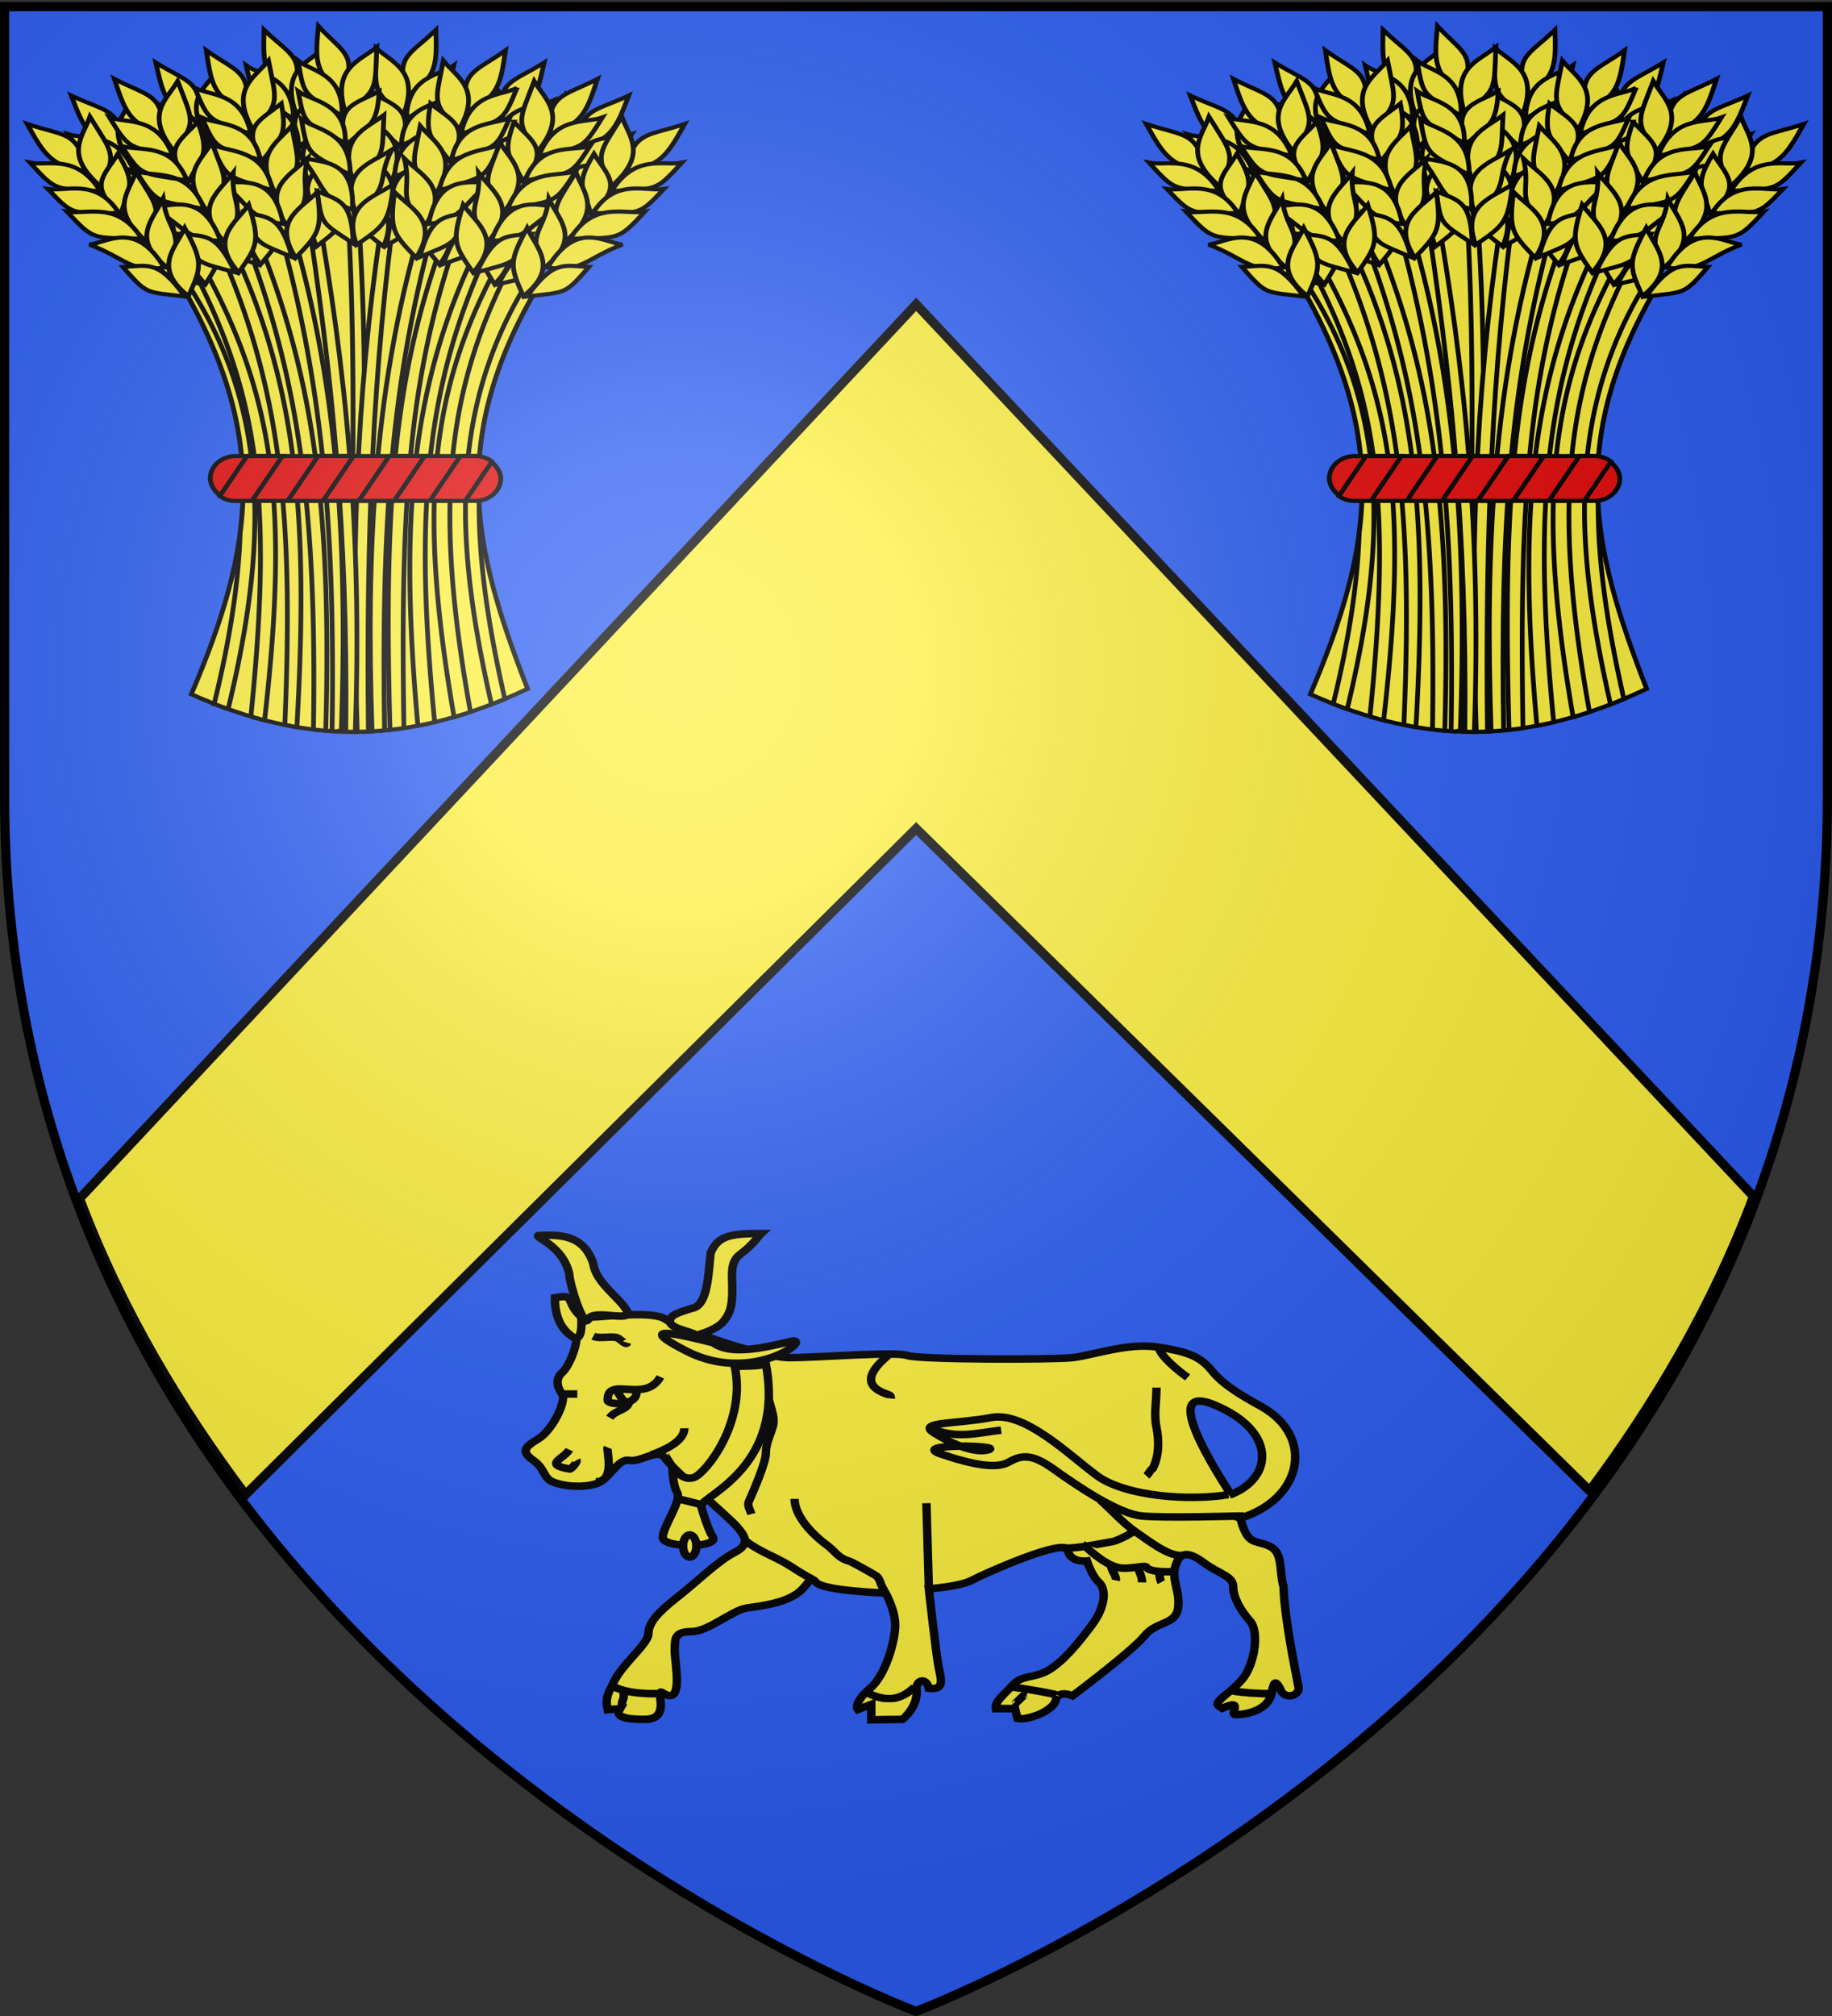 <svg xmlns="http://www.w3.org/2000/svg" xmlns:xlink="http://www.w3.org/1999/xlink" width="600" height="660" version="1.0"><rect width="100%" height="100%" fill="#333333" stroke="none"/><desc>Flag of Canton of Valais (Wallis)</desc><defs><pattern id="n" width="63.433" height="32.822" patternTransform="translate(706.076 -110.317)" patternUnits="userSpaceOnUse"><path d="M1 16.188V1m45.974 15.188v15.634H15.96V16.188M31.467 1v15.188M1 31.822h61.433M1 16.188h61.433" style="fill:none;fill-opacity:1;fill-rule:evenodd;stroke:#000;stroke-width:2;stroke-linecap:square;stroke-linejoin:miter;stroke-miterlimit:4;stroke-dasharray:none;stroke-opacity:1;display:inline"/></pattern><pattern xlink:href="#n" id="o" patternTransform="translate(706.076 -110.317)"/><pattern xlink:href="#n" id="p" patternTransform="translate(706.076 -110.317)"/><pattern xlink:href="#n" id="q" patternTransform="translate(706.076 -110.317)"/><pattern xlink:href="#o" id="u" patternTransform="translate(1455.798 -99.233)"/><pattern xlink:href="#p" id="s" patternTransform="translate(1455.798 -99.233)"/><pattern xlink:href="#q" id="r" patternTransform="translate(1455.798 -99.233)"/><pattern xlink:href="#F" id="E" patternTransform="translate(1455.798 -99.233)"/><pattern xlink:href="#G" id="D" patternTransform="translate(1455.798 -99.233)"/><pattern xlink:href="#H" id="C" patternTransform="translate(1455.798 -99.233)"/><pattern xlink:href="#y" id="F" patternTransform="translate(706.076 -110.317)"/><pattern xlink:href="#y" id="G" patternTransform="translate(706.076 -110.317)"/><pattern xlink:href="#y" id="H" patternTransform="translate(706.076 -110.317)"/><pattern id="y" width="63.433" height="32.822" patternTransform="translate(706.076 -110.317)" patternUnits="userSpaceOnUse"><path d="M1 16.188V1m45.974 15.188v15.634H15.96V16.188M31.467 1v15.188M1 31.822h61.433M1 16.188h61.433" style="fill:none;fill-opacity:1;fill-rule:evenodd;stroke:#000;stroke-width:2;stroke-linecap:square;stroke-linejoin:miter;stroke-miterlimit:4;stroke-dasharray:none;stroke-opacity:1;display:inline"/></pattern><pattern id="aG" width="63.433" height="32.822" patternTransform="translate(706.076 -110.317)" patternUnits="userSpaceOnUse"><path d="M1 16.188V1m45.974 15.188v15.634H15.96V16.188M31.467 1v15.188M1 31.822h61.433M1 16.188h61.433" style="fill:none;fill-opacity:1;fill-rule:evenodd;stroke:#000;stroke-width:2;stroke-linecap:square;stroke-linejoin:miter;stroke-miterlimit:4;stroke-dasharray:none;stroke-opacity:1;display:inline"/></pattern><pattern xlink:href="#aG" id="aH" patternTransform="translate(706.076 -110.317)"/><pattern xlink:href="#aG" id="aI" patternTransform="translate(706.076 -110.317)"/><pattern xlink:href="#aG" id="aJ" patternTransform="translate(706.076 -110.317)"/><pattern xlink:href="#aH" id="aM" patternTransform="translate(1455.798 -99.233)"/><pattern xlink:href="#aI" id="aL" patternTransform="translate(1455.798 -99.233)"/><pattern xlink:href="#aJ" id="aK" patternTransform="translate(1455.798 -99.233)"/><pattern xlink:href="#aX" id="aW" patternTransform="translate(1455.798 -99.233)"/><pattern xlink:href="#aY" id="aV" patternTransform="translate(1455.798 -99.233)"/><pattern xlink:href="#aZ" id="aU" patternTransform="translate(1455.798 -99.233)"/><pattern xlink:href="#aQ" id="aX" patternTransform="translate(706.076 -110.317)"/><pattern xlink:href="#aQ" id="aY" patternTransform="translate(706.076 -110.317)"/><pattern xlink:href="#aQ" id="aZ" patternTransform="translate(706.076 -110.317)"/><pattern id="aQ" width="63.433" height="32.822" patternTransform="translate(706.076 -110.317)" patternUnits="userSpaceOnUse"><path d="M1 16.188V1m45.974 15.188v15.634H15.96V16.188M31.467 1v15.188M1 31.822h61.433M1 16.188h61.433" style="fill:none;fill-opacity:1;fill-rule:evenodd;stroke:#000;stroke-width:2;stroke-linecap:square;stroke-linejoin:miter;stroke-miterlimit:4;stroke-dasharray:none;stroke-opacity:1;display:inline"/></pattern><g id="f"><path id="e" d="M0 0v1h.5z" transform="rotate(18 3.157 -.5)"/><use xlink:href="#e" width="810" height="540" transform="scale(-1 1)"/></g><g id="g"><use xlink:href="#f" width="810" height="540" transform="rotate(72)"/><use xlink:href="#f" width="810" height="540" transform="rotate(144)"/></g><g id="j"><path id="i" d="M0 0v1h.5z" transform="rotate(18 3.157 -.5)"/><use xlink:href="#i" width="810" height="540" transform="scale(-1 1)"/></g><g id="k"><use xlink:href="#j" width="810" height="540" transform="rotate(72)"/><use xlink:href="#j" width="810" height="540" transform="rotate(144)"/></g><g id="L"><path id="K" d="M0 0v1h.5z" transform="rotate(18 3.157 -.5)"/><use xlink:href="#K" width="810" height="540" transform="scale(-1 1)"/></g><g id="M"><use xlink:href="#L" width="810" height="540" transform="rotate(72)"/><use xlink:href="#L" width="810" height="540" transform="rotate(144)"/></g><g id="aa"><path id="Z" d="M0 0v1h.5z" transform="rotate(18 3.157 -.5)"/><use xlink:href="#Z" width="810" height="540" transform="scale(-1 1)"/></g><g id="ab"><use xlink:href="#aa" width="810" height="540" transform="rotate(72)"/><use xlink:href="#aa" width="810" height="540" transform="rotate(144)"/></g><g id="an"><path id="am" d="M0 0v1h.5z" transform="rotate(18 3.157 -.5)"/><use xlink:href="#am" width="810" height="540" transform="scale(-1 1)"/></g><g id="ao"><use xlink:href="#an" width="810" height="540" transform="rotate(72)"/><use xlink:href="#an" width="810" height="540" transform="rotate(144)"/></g><g id="aC"><path id="aB" d="M0 0v1h.5z" transform="rotate(18 3.157 -.5)"/><use xlink:href="#aB" width="810" height="540" transform="scale(-1 1)"/></g><g id="aD"><use xlink:href="#aC" width="810" height="540" transform="rotate(72)"/><use xlink:href="#aC" width="810" height="540" transform="rotate(144)"/></g><g id="bd"><path id="bc" d="M0 0v1h.5z" transform="rotate(18 3.157 -.5)"/><use xlink:href="#bc" width="810" height="540" transform="scale(-1 1)"/></g><g id="be"><use xlink:href="#bd" width="810" height="540" transform="rotate(72)"/><use xlink:href="#bd" width="810" height="540" transform="rotate(144)"/></g><g id="bh"><path id="bg" d="M0 0v1h.5z" transform="rotate(18 3.157 -.5)"/><use xlink:href="#bg" width="810" height="540" transform="scale(-1 1)"/></g><g id="bi"><use xlink:href="#bh" width="810" height="540" transform="rotate(72)"/><use xlink:href="#bh" width="810" height="540" transform="rotate(144)"/></g><radialGradient xlink:href="#a" id="bJ" cx="221.445" cy="226.331" r="300" fx="221.445" fy="226.331" gradientTransform="matrix(1.353 0 0 1.349 -77.63 -85.747)" gradientUnits="userSpaceOnUse"/><linearGradient id="a"><stop offset="0" style="stop-color:white;stop-opacity:.314"/><stop offset=".19" style="stop-color:white;stop-opacity:.251"/><stop offset=".6" style="stop-color:#6b6b6b;stop-opacity:.125"/><stop offset="1" style="stop-color:black;stop-opacity:.125"/></linearGradient></defs><g style="display:inline"><path d="M300 658.5s298.5-112.32 298.5-397.772V2.176H1.5v258.552C1.5 546.18 300 658.5 300 658.5" style="fill:#2b5df2;fill-opacity:1;fill-rule:evenodd;stroke:none;stroke-width:1px;stroke-linecap:butt;stroke-linejoin:miter;stroke-opacity:1"/><path d="M0 0h600v660H0z" style="fill:none;stroke:none" transform="matrix(-1 0 0 1 600 0)"/><path d="M26.062 392.406c13.722 36.394 33.087 68.608 54.357 96.906l219.63-218.062 220.567 216.812c21.022-28.183 40.123-60.222 53.67-96.375L300.048 99.627z" style="display:inline;fill:#fcef3c;fill-opacity:1;fill-rule:evenodd;stroke:#000;stroke-width:3;stroke-linecap:butt;stroke-linejoin:miter;stroke-miterlimit:4;stroke-dasharray:none;stroke-opacity:1"/><g id="bI" style="fill:#fcef3c;stroke:#000;stroke-width:3"><path d="M268.434 764.42c39.6-107.754 49.777-188.742-7.925-302.028 94.68-92.74 164.591-62.902 227.822 0-59.543 114.515-43.534 194.793-8.914 298.065-74.35 41.017-139.273 41.348-210.983 3.962z" transform="matrix(.522 0 0 .449 -77.47 -115.947)"/><path d="M372.063 403.563c-1.957.067-3.928.197-5.907.375 7.146 129.791 2.035 258.814 1.344 387.906a182 182 0 0 0 7.906-.063c-.947-129.808 6.078-255.72-2.937-388.218-.135.004-.271-.005-.406 0z" transform="matrix(.522 0 0 .449 -77.47 -115.947)"/><path d="M390.094 404.5c-16.33 118.626-22.123 238.3-17.531 387.344 2.33-.032 4.665-.098 7-.219-1.508-147.134 3.151-266.852 17.125-386-2.18-.437-4.388-.822-6.594-1.125zM421.907 280.044c-16.855 18.944-26.105 18.989-17.557 47.626 18.62-13.124 18.096-23.653 17.557-47.626z" transform="matrix(.522 0 0 .449 -77.47 -115.947)"/><path d="M384.454 293.317c11.097 11.385 27.244 17.038 17.112 48.582-20.19-16.91-17.58-18.726-17.112-48.582z" transform="matrix(.522 0 0 .449 -77.47 -115.947)"/><path d="M381.165 325.375c14.633 10.239 28.013 12.167 18.107 39.709-12.855-15.021-18.366-13.577-18.107-39.709z" transform="matrix(.522 0 0 .449 -77.47 -115.947)"/><path d="M377.226 342.515c11.109 11.162 27.261 16.716 17.167 47.593-20.208-16.58-17.6-18.357-17.167-47.593z" transform="matrix(.522 0 0 .449 -77.47 -115.947)"/><path d="M370.864 367.456c12.965 10.93 31.702 16.481 20.356 46.284-22.408-18.308-11.394-22.957-20.356-46.284z" transform="matrix(.522 0 0 .449 -77.47 -115.947)"/><path d="M368.459 392.6c12.196 10.55 31.293 16.47 20.564 45.304-17.289-15.431-19.514-17.852-20.564-45.303zM433.147 305.974c-8.76 7.488-29.01 7.26-29.76 38.507 24.925-14.884 24.654-12.161 29.76-38.507z" transform="matrix(.522 0 0 .449 -77.47 -115.947)"/><path d="M431.896 328.226c-9.328 6.963-31.025 6.598-31.595 35.924 26.592-13.785 26.323-11.232 31.595-35.924z" transform="matrix(.522 0 0 .449 -77.47 -115.947)"/><path d="M428.78 348.388c-9.66 7.536-32.087 7.197-32.75 38.836 27.521-14.94 27.236-12.184 32.75-38.836z" transform="matrix(.522 0 0 .449 -77.47 -115.947)"/><path d="M427.223 376.08c-10.212 3.996-34.005-2.935-34.092 36.28 20.374-5.903 18.92-17.768 34.092-36.28z" transform="matrix(.522 0 0 .449 -77.47 -115.947)"/><path d="M415.946 400.23c-14.18 6.257-22.19 5.276-24.708 36.807 20.567-14.325 20.325-11.736 24.708-36.808zM431.625 418.438c-35.51 103.618-42.716 201.158-38.531 371.968 2.908-.365 5.83-.776 8.75-1.281-2.447-169.428 3.697-263.339 36.281-367.062a164 164 0 0 0-6.5-3.625zM489.826 303.869c-20.493 14.935-29.542 13.015-27.267 42.814 20.982-8.872 22.704-19.273 27.267-42.814z" transform="matrix(.522 0 0 .449 -77.47 -115.947)"/><path d="M450.409 308.89c8.427 13.48 23.006 22.432 6.41 51.107-16.14-20.81-13.205-22.031-6.41-51.107z" transform="matrix(.522 0 0 .449 -77.47 -115.947)"/><path d="M440.39 339.52c12.126 13.11 24.792 17.835 9.265 42.647-9.373-17.408-15.065-17.166-9.265-42.648z" transform="matrix(.522 0 0 .449 -77.47 -115.947)"/><path d="M432.902 355.433c8.487 13.265 23.092 22.121 6.674 50.152-16.228-20.493-13.303-21.675-6.674-50.152z" transform="matrix(.522 0 0 .449 -77.47 -115.947)"/><path d="M421.392 378.455c10.349 13.432 27.48 22.834 10.067 49.55-18.011-22.647-6.261-24.852-10.067-49.55z" transform="matrix(.522 0 0 .449 -77.47 -115.947)"/><path d="M413.704 402.516c9.68 12.898 27.085 22.736 10.48 48.636-13.62-18.75-15.28-21.588-10.48-48.636zM495.305 331.593c-10.149 5.459-29.889.938-37.254 31.314 27.515-9.255 26.673-6.652 37.254-31.314z" transform="matrix(.522 0 0 .449 -77.47 -115.947)"/><path d="M489.36 353.073c-10.594 4.825-31.719-.138-38.5 28.4 28.911-7.827 28.106-5.39 38.5-28.4z" transform="matrix(.522 0 0 .449 -77.47 -115.947)"/><path d="M482.034 372.114c-11.04 5.315-32.882.223-40.246 31 30.065-8.757 29.202-6.125 40.246-31z" transform="matrix(.522 0 0 .449 -77.47 -115.947)"/><path d="M474.636 398.844c-10.827 1.738-32.607-10.085-41.016 28.217 21.163-1.443 22.26-13.346 41.016-28.217z" transform="matrix(.522 0 0 .449 -77.47 -115.947)"/><path d="M458.49 420.05c-15.186 3.106-22.805.447-31.958 30.725 23.139-9.633 22.353-7.155 31.957-30.725zM465.438 441.5c-46.327 94.552-55.945 180.375-32.125 339.563a243 243 0 0 0 10.28-3.72c-23.714-151.927-14.926-237.541 27.594-330.968a286 286 0 0 0-5.75-4.875zM542.89 327.933c-22.256 12.153-30.98 9.077-32.585 38.92 21.954-6.08 25.01-16.169 32.584-38.92z" transform="matrix(.522 0 0 .449 -77.47 -115.947)"/><path d="M503.154 327.804c6.61 14.459 19.905 25.224-.266 51.506-13.308-22.725-10.239-23.556.266-51.506z" transform="matrix(.522 0 0 .449 -77.47 -115.947)"/><path d="M489.25 356.877c10.326 14.572 22.273 20.897 3.661 43.488-7.039-18.475-12.713-18.973-3.66-43.488z" transform="matrix(.522 0 0 .449 -77.47 -115.947)"/><path d="M479.763 371.686c6.697 14.253 20.032 24.927.12 50.594-13.436-22.423-10.382-23.216-.12-50.594z" transform="matrix(.522 0 0 .449 -77.47 -115.947)"/><path d="M465.367 393.022c8.521 14.66 24.29 26.203 3.562 50.437-14.925-24.79-2.988-25.454-3.562-50.437z" transform="matrix(.522 0 0 .449 -77.47 -115.947)"/><path d="M454.626 415.884c7.927 14.044 23.91 26.055 4.09 49.584-11.076-20.356-12.354-23.385-4.09-49.584zM544.73 356.134c-10.771 4.097-29.759-2.944-40.998 26.222 28.482-5.611 27.31-3.14 40.998-26.222z" transform="matrix(.522 0 0 .449 -77.47 -115.947)"/><path d="M536.052 376.662c-11.13 3.411-31.434-4.247-41.856 23.17 29.682-4.014 28.567-1.7 41.856-23.17z" transform="matrix(.522 0 0 .449 -77.47 -115.947)"/><path d="M526.32 394.593c-11.635 3.84-32.634-4.04-43.924 25.523 30.947-4.787 29.75-2.29 43.924-25.523z" transform="matrix(.522 0 0 .449 -77.47 -115.947)"/><path d="M515.52 420.14c-10.96.32-31.025-14.226-44.326 22.663 21.172 1.311 23.802-10.35 44.327-22.664z" transform="matrix(.522 0 0 .449 -77.47 -115.947)"/><path d="M496.762 439.074c-15.46 1.112-22.67-2.512-35.669 26.324 24.192-6.553 23.091-4.197 35.669-26.324zM347.031 407.344c-2.133.569-4.277 1.235-6.437 1.937 15.83 117.993 26.172 237.208 24.781 382.5 1.98.052 3.955.076 5.938.063 4.554-148.277-6.275-266.809-24.282-384.5zM314.098 280.044c16.856 18.944 26.106 18.989 17.557 47.626-18.62-13.124-18.095-23.653-17.557-47.626Z" transform="matrix(.522 0 0 .449 -77.47 -115.947)"/><path d="M351.551 293.317c-11.097 11.385-27.244 17.038-17.112 48.582 20.19-16.91 17.58-18.726 17.112-48.582z" transform="matrix(.522 0 0 .449 -77.47 -115.947)"/><path d="M354.84 325.375c-14.633 10.239-28.013 12.167-18.106 39.709 12.855-15.021 18.365-13.577 18.106-39.709z" transform="matrix(.522 0 0 .449 -77.47 -115.947)"/><path d="M358.78 342.515c-11.11 11.162-27.262 16.716-17.168 47.593 20.208-16.58 17.6-18.357 17.168-47.593z" transform="matrix(.522 0 0 .449 -77.47 -115.947)"/><path d="M365.141 367.456c-12.964 10.93-31.702 16.481-20.356 46.284 22.408-18.308 11.394-22.957 20.356-46.284z" transform="matrix(.522 0 0 .449 -77.47 -115.947)"/><path d="M367.546 392.6c-12.196 10.55-31.293 16.47-20.564 45.304 17.29-15.431 19.514-17.852 20.564-45.303zM302.859 305.974c8.759 7.488 29.009 7.26 29.758 38.507-24.923-14.884-24.653-12.161-29.758-38.507z" transform="matrix(.522 0 0 .449 -77.47 -115.947)"/><path d="M304.109 328.226c9.328 6.963 31.026 6.598 31.595 35.924-26.592-13.785-26.322-11.232-31.595-35.924z" transform="matrix(.522 0 0 .449 -77.47 -115.947)"/><path d="M307.226 348.388c9.66 7.536 32.086 7.197 32.75 38.836-27.522-14.94-27.237-12.184-32.75-38.836z" transform="matrix(.522 0 0 .449 -77.47 -115.947)"/><path d="M308.782 376.08c10.212 3.996 34.005-2.935 34.092 36.28-20.374-5.903-18.92-17.768-34.092-36.28z" transform="matrix(.522 0 0 .449 -77.47 -115.947)"/><path d="M320.06 400.23c14.18 6.257 22.19 5.276 24.707 36.807-20.566-14.325-20.324-11.736-24.707-36.808zM307.531 424.781a203 203 0 0 0-6.375 4.094c33.606 101.364 46.252 195.476 43.906 361.25 2.572.353 5.15.662 7.72.906 4.077-167.719-8.994-264.827-45.25-366.25zM246.18 303.869c20.492 14.935 29.541 13.015 27.266 42.814-20.982-8.872-22.704-19.273-27.267-42.814z" transform="matrix(.522 0 0 .449 -77.47 -115.947)"/><path d="M285.597 308.89c-8.428 13.48-23.007 22.432-6.41 51.107 16.14-20.81 13.204-22.031 6.41-51.107z" transform="matrix(.522 0 0 .449 -77.47 -115.947)"/><path d="M295.616 339.52c-12.127 13.11-24.793 17.835-9.266 42.647 9.374-17.408 15.065-17.166 9.266-42.648z" transform="matrix(.522 0 0 .449 -77.47 -115.947)"/><path d="M303.103 355.433c-8.487 13.265-23.092 22.121-6.674 50.152 16.228-20.493 13.303-21.675 6.674-50.152z" transform="matrix(.522 0 0 .449 -77.47 -115.947)"/><path d="M314.614 378.455c-10.35 13.432-27.481 22.834-10.068 49.55 18.011-22.647 6.262-24.852 10.068-49.55z" transform="matrix(.522 0 0 .449 -77.47 -115.947)"/><path d="M322.301 402.516c-9.679 12.898-27.084 22.736-10.48 48.636 13.62-18.75 15.28-21.588 10.48-48.636zM240.7 331.593c10.15 5.459 29.89.938 37.255 31.314-27.516-9.255-26.673-6.652-37.255-31.314z" transform="matrix(.522 0 0 .449 -77.47 -115.947)"/><path d="M246.645 353.073c10.594 4.825 31.72-.138 38.5 28.4-28.911-7.827-28.106-5.39-38.5-28.4z" transform="matrix(.522 0 0 .449 -77.47 -115.947)"/><path d="M253.971 372.114c11.04 5.315 32.883.223 40.247 31-30.066-8.757-29.202-6.125-40.247-31z" transform="matrix(.522 0 0 .449 -77.47 -115.947)"/><path d="M261.37 398.844c10.827 1.738 32.606-10.085 41.015 28.217-21.163-1.443-22.26-13.346-41.016-28.217z" transform="matrix(.522 0 0 .449 -77.47 -115.947)"/><path d="M277.516 420.05c15.185 3.106 22.804.447 31.957 30.725-23.138-9.633-22.352-7.155-31.957-30.725zM274.406 449.5a320 320 0 0 0-5.156 4.625c42.64 93.796 49.826 174.839 36.594 326.125l1.937 1.063c2.21.737 4.423 1.433 6.625 2.093 15.11-153.514 7.068-236.195-40-333.906zM193.116 327.933c22.256 12.153 30.98 9.077 32.584 38.92-21.954-6.08-25.01-16.169-32.584-38.92z" transform="matrix(.522 0 0 .449 -77.47 -115.947)"/><path d="M232.852 327.804c-6.61 14.459-19.906 25.224.266 51.506 13.308-22.725 10.238-23.556-.266-51.506z" transform="matrix(.522 0 0 .449 -77.47 -115.947)"/><path d="M246.755 356.877c-10.325 14.572-22.272 20.897-3.661 43.488 7.039-18.475 12.714-18.973 3.661-43.488z" transform="matrix(.522 0 0 .449 -77.47 -115.947)"/><path d="M256.242 371.686c-6.697 14.253-20.031 24.927-.12 50.594 13.436-22.423 10.383-23.216.12-50.594z" transform="matrix(.522 0 0 .449 -77.47 -115.947)"/><path d="M270.638 393.022c-8.521 14.66-24.29 26.203-3.562 50.437 14.925-24.79 2.988-25.454 3.562-50.437z" transform="matrix(.522 0 0 .449 -77.47 -115.947)"/><path d="M281.379 415.884c-7.926 14.044-23.91 26.055-4.09 49.584 11.076-20.356 12.355-23.385 4.09-49.584zM191.276 356.134c10.77 4.097 29.758-2.944 40.998 26.222-28.483-5.611-27.31-3.14-40.998-26.222z" transform="matrix(.522 0 0 .449 -77.47 -115.947)"/><path d="M199.954 376.662c11.13 3.411 31.434-4.247 41.856 23.17-29.683-4.014-28.568-1.7-41.856-23.17z" transform="matrix(.522 0 0 .449 -77.47 -115.947)"/><path d="M209.685 394.593c11.635 3.84 32.635-4.04 43.924 25.523-30.946-4.787-29.75-2.29-43.924-25.523z" transform="matrix(.522 0 0 .449 -77.47 -115.947)"/><path d="M220.485 420.14c10.961.32 31.025-14.226 44.326 22.663-21.171 1.311-23.802-10.35-44.326-22.664z" transform="matrix(.522 0 0 .449 -77.47 -115.947)"/><path d="M239.243 439.074c15.46 1.112 22.67-2.512 35.67 26.324-24.192-6.553-23.092-4.197-35.67-26.324zM348.171 277.272c15.767 19.86 25 20.424 14.858 48.536-17.854-14.147-16.74-24.63-14.858-48.536z" transform="matrix(.522 0 0 .449 -77.47 -115.947)"/><path d="M384.821 292.625c-11.718 10.745-28.157 15.483-19.81 47.546 21.106-15.75 18.602-17.71 19.81-47.546z" transform="matrix(.522 0 0 .449 -77.47 -115.947)"/><path d="M386.307 324.818c-15.185 9.401-28.652 10.576-20.306 38.63 13.677-14.276 19.098-12.525 20.306-38.63z" transform="matrix(.522 0 0 .449 -77.47 -115.947)"/><path d="M389.278 342.152c-11.718 10.52-28.156 15.16-19.81 46.555 21.106-15.422 18.603-17.341 19.81-46.555z" transform="matrix(.522 0 0 .449 -77.47 -115.947)"/><path d="M394.23 367.41c-13.557 10.185-32.576 14.677-22.92 45.07 23.4-17.022 12.664-22.282 22.92-45.07z" transform="matrix(.522 0 0 .449 -77.47 -115.947)"/><path d="M395.222 392.65c-12.77 9.85-32.169 14.688-23.074 44.079 18.128-14.437 20.485-16.73 23.074-44.079zM335.495 302.53c8.326 7.969 28.556 8.877 27.552 40.117-24.05-16.259-23.932-13.525-27.552-40.116z" transform="matrix(.522 0 0 .449 -77.47 -115.947)"/><path d="M335.495 324.818c8.923 7.476 30.607 8.328 29.53 37.64-25.776-15.255-25.65-12.69-29.53-37.64z" transform="matrix(.522 0 0 .449 -77.47 -115.947)"/><path d="M337.476 345.123c9.223 8.067 31.632 8.986 30.52 40.612-26.64-16.46-26.51-13.692-30.52-40.612z" transform="matrix(.522 0 0 .449 -77.47 -115.947)"/><path d="M337.476 372.858c9.972 4.564 34.116-1.022 32.004 38.136-20.011-7.037-17.894-18.801-32.004-38.136z" transform="matrix(.522 0 0 .449 -77.47 -115.947)"/><path d="M347.382 397.603c13.806 7.044 21.858 6.513 22.603 38.135-19.73-15.455-19.634-12.857-22.603-38.135zM328.531 413.813a154 154 0 0 0-6.937 3.218c29.83 119.487 37.112 230.228 35.156 374.344.825.06 1.644.107 2.469.156l3.344-.687c3.833-128.66-.917-254.149-34.032-377.032ZM277.865 294.972c19.495 16.215 28.648 14.879 24.471 44.47-20.37-10.196-21.424-20.685-24.471-44.47z" transform="matrix(.522 0 0 .449 -77.47 -115.947)"/><path d="M316.88 302.504c-9.273 12.915-24.395 20.915-9.667 50.593 17.439-19.734 14.587-21.141 9.667-50.593z" transform="matrix(.522 0 0 .449 -77.47 -115.947)"/><path d="M324.919 333.712c-12.941 12.309-25.883 16.213-11.975 41.967 10.468-16.772 16.132-16.166 11.975-41.967z" transform="matrix(.522 0 0 .449 -77.47 -115.947)"/><path d="M331.373 350.072c-9.318 12.695-24.46 20.6-9.87 49.623 17.506-19.413 14.663-20.78 9.87-49.623z" transform="matrix(.522 0 0 .449 -77.47 -115.947)"/><path d="M341.387 373.784c-11.187 12.742-28.886 21.029-13.217 48.804 19.423-21.448 7.838-24.4 13.217-48.804z" transform="matrix(.522 0 0 .449 -77.47 -115.947)"/><path d="M347.52 398.287c-10.485 12.253-28.484 20.957-13.57 47.866 14.79-17.84 16.63-20.566 13.57-47.866zM270.623 322.29c9.779 6.096 29.768 2.847 35.175 33.632-26.867-10.996-26.193-8.344-35.175-33.633z" transform="matrix(.522 0 0 .449 -77.47 -115.947)"/><path d="M275.181 344.105c10.264 5.493 31.663 1.892 36.605 30.804-28.352-9.66-27.704-7.175-36.605-30.804z" transform="matrix(.522 0 0 .449 -77.47 -115.947)"/><path d="M281.274 363.576c10.677 6.01 32.801 2.326 38.181 33.51-29.444-10.662-28.75-7.98-38.181-33.51z" transform="matrix(.522 0 0 .449 -77.47 -115.947)"/><path d="M286.947 390.725c10.694 2.427 33.186-7.979 39.127 30.783-21.027-2.795-21.361-14.743-39.127-30.783z" transform="matrix(.522 0 0 .449 -77.47 -115.947)"/><path d="M301.704 412.92c14.956 4.071 22.729 1.905 29.926 32.706-22.475-11.093-21.849-8.57-29.926-32.706zM263.188 459.813c-.892.855-1.792 1.716-2.688 2.593 35.143 68.997 45.12 125.996 38.594 184.375-.003.031.003.063 0 .094-1.104 38.182-6.75 79.313-16.313 124.562a272 272 0 0 0 7.406 3.22l1.407.343c26.942-129.53 23.991-224.712-28.406-315.187Z" transform="matrix(.522 0 0 .449 -77.47 -115.947)"/><path d="M292.688 434.813a248 248 0 0 0-6.532 4.937c40.27 105.552 46.146 203.612 40.969 346.875l5.281 1.344c.762.156 1.52.29 2.281.437 7.042-145.88 1.743-247.595-42-353.593zM220.17 315.79c21.698 13.122 30.549 10.434 30.837 40.318-21.665-7.04-24.273-17.255-30.837-40.319z" transform="matrix(.522 0 0 .449 -77.47 -115.947)"/><path d="M259.873 317.412c-7.24 14.154-20.999 24.322-2.005 51.469 14.297-22.117 11.267-23.082 2.005-51.469z" transform="matrix(.522 0 0 .449 -77.47 -115.947)"/><path d="M272.48 347.07c-10.957 14.103-23.171 19.895-5.574 43.285 7.846-18.147 13.538-18.394 5.575-43.285z" transform="matrix(.522 0 0 .449 -77.47 -115.947)"/><path d="M281.305 362.283c-7.318 13.944-21.11 24.02-2.35 50.54 14.412-21.809 11.396-22.736 2.35-50.54z" transform="matrix(.522 0 0 .449 -77.47 -115.947)"/><path d="M294.747 384.234c-9.16 14.27-25.422 25.106-5.782 50.23 16.003-24.107 4.107-25.297 5.782-50.23z" transform="matrix(.522 0 0 .449 -77.47 -115.947)"/><path d="M304.47 407.547c-8.538 13.68-25.036 24.975-6.272 49.355 11.962-19.848 13.373-22.818 6.271-49.355zM217.088 343.881c10.58 4.569 29.86-1.628 39.802 28.005-28.207-6.862-27.145-4.34-39.802-28.005z" transform="matrix(.522 0 0 .449 -77.47 -115.947)"/><path d="M224.853 364.772c10.968 3.9 31.59-2.856 40.793 24.994-29.476-5.319-28.465-2.959-40.793-24.994zM233.784 383.115c11.455 4.349 32.78-2.597 42.756 27.435-30.705-6.147-29.62-3.599-42.756-27.435z" transform="matrix(.522 0 0 .449 -77.47 -115.947)"/><path d="M243.447 409.113c10.936.803 31.622-12.844 43.284 24.596-21.209.376-23.323-11.389-43.284-24.596z" transform="matrix(.522 0 0 .449 -77.47 -115.947)"/><path d="M261.352 428.856c15.396 1.793 22.758-1.51 34.474 27.872-23.88-7.614-22.884-5.212-34.474-27.872zM165.447 348.63c23.638 9.178 31.892 5.001 37.337 34.387-22.555-3.193-26.888-12.804-37.337-34.387z" transform="matrix(.522 0 0 .449 -77.47 -115.947)"/><path d="M204.833 343.371c-4.687 15.192-16.482 27.584 6.915 51.041 10.262-24.253 7.111-24.68-6.915-51.04z" transform="matrix(.522 0 0 .449 -77.47 -115.947)"/><path d="M222.374 370.406c-8.357 15.783-19.388 23.598 1.985 43.597 4.594-19.23 10.158-20.456-1.985-43.597z" transform="matrix(.522 0 0 .449 -77.47 -115.947)"/><path d="M233.694 383.866c-4.8 14.998-16.645 27.305 6.414 50.186 10.428-23.97 7.298-24.362-6.414-50.186z" transform="matrix(.522 0 0 .449 -77.47 -115.947)"/><path d="M250.725 403.165c-6.557 15.638-20.704 29.12 2.98 50.474 11.599-26.509-.324-25.626-2.98-50.474z" transform="matrix(.522 0 0 .449 -77.47 -115.947)"/><path d="M264.327 424.449c-6.046 14.95-20.345 28.923 2.348 49.697 8.354-21.616 9.23-24.785-2.348-49.697zM167.263 376.832c11.21 2.673 29.13-6.761 44.04 20.71-28.968-1.887-27.486.413-44.04-20.71z" transform="matrix(.522 0 0 .449 -77.47 -115.947)"/><path d="M178.52 396.068c11.477 1.946 30.622-8.27 44.497 17.573-29.952-.149-28.549 2.001-44.498-17.573z" transform="matrix(.522 0 0 .449 -77.47 -115.947)"/><path d="M190.485 412.593c12.033 2.304 31.84-8.22 46.852 19.638-31.306-.752-29.796 1.57-46.852-19.638z" transform="matrix(.522 0 0 .449 -77.47 -115.947)"/><path d="M204.492 436.53c10.911-1.097 28.93-18.112 46.882 16.752-20.825 4.033-24.939-7.19-46.882-16.751z" transform="matrix(.522 0 0 .449 -77.47 -115.947)"/><path d="M225.539 452.885c15.474-.894 22.155-5.418 38.77 21.498-24.836-3.375-23.44-1.18-38.77-21.498zM415.781 411.156c-33.46 123.816-37.732 251.155-33.937 380.344 2.617-.168 5.22-.406 7.844-.687-1.996-145.468 3.365-256.227 33.125-376.688-2.334-1.049-4.669-2.064-7.032-2.969zM465.587 294.972c-19.495 16.215-28.648 14.879-24.471 44.47 20.37-10.196 21.424-20.685 24.471-44.47z" transform="matrix(.522 0 0 .449 -77.47 -115.947)"/><path d="M426.572 302.504c9.273 12.915 24.395 20.915 9.667 50.593-17.439-19.734-14.587-21.141-9.667-50.593z" transform="matrix(.522 0 0 .449 -77.47 -115.947)"/><path d="M418.533 333.712c12.94 12.309 25.883 16.213 11.975 41.967-10.468-16.772-16.132-16.166-11.975-41.967z" transform="matrix(.522 0 0 .449 -77.47 -115.947)"/><path d="M412.079 350.072c9.318 12.695 24.46 20.6 9.87 49.623-17.507-19.413-14.663-20.78-9.87-49.623z" transform="matrix(.522 0 0 .449 -77.47 -115.947)"/><path d="M402.065 373.784c11.187 12.742 28.886 21.029 13.217 48.804-19.423-21.448-7.839-24.4-13.217-48.804z" transform="matrix(.522 0 0 .449 -77.47 -115.947)"/><path d="M395.932 398.287c10.485 12.253 28.484 20.957 13.57 47.866-14.791-17.84-16.63-20.566-13.57-47.866zM472.829 322.29c-9.78 6.096-29.768 2.847-35.175 33.632 26.867-10.996 26.193-8.344 35.175-33.633z" transform="matrix(.522 0 0 .449 -77.47 -115.947)"/><path d="M468.27 344.105c-10.263 5.493-31.663 1.892-36.604 30.804 28.352-9.66 27.704-7.175 36.604-30.804z" transform="matrix(.522 0 0 .449 -77.47 -115.947)"/><path d="M462.178 363.576c-10.677 6.01-32.801 2.326-38.181 33.51 29.443-10.662 28.75-7.98 38.18-33.51z" transform="matrix(.522 0 0 .449 -77.47 -115.947)"/><path d="M456.505 390.725c-10.694 2.427-33.186-7.979-39.127 30.783 21.027-2.795 21.36-14.743 39.127-30.783z" transform="matrix(.522 0 0 .449 -77.47 -115.947)"/><path d="M441.748 412.92c-14.956 4.071-22.729 1.905-29.926 32.706 22.474-11.093 21.849-8.57 29.926-32.706zM451.313 430.656c-46.288 106.56-52.148 208.669-40.72 356.719 3.492-.766 7.017-1.63 10.532-2.594-12.61-149.746-6.97-245.881 35.906-349.937a222 222 0 0 0-5.719-4.188zM523.282 315.79c-21.698 13.122-30.55 10.434-30.837 40.318 21.665-7.04 24.273-17.255 30.837-40.319z" transform="matrix(.522 0 0 .449 -77.47 -115.947)"/><path d="M483.58 317.412c7.24 14.154 20.998 24.322 2.004 51.469-14.297-22.117-11.267-23.082-2.005-51.469z" transform="matrix(.522 0 0 .449 -77.47 -115.947)"/><path d="M470.97 347.07c10.959 14.103 23.173 19.895 5.576 43.285-7.847-18.147-13.538-18.394-5.575-43.285z" transform="matrix(.522 0 0 .449 -77.47 -115.947)"/><path d="M462.146 362.283c7.319 13.944 21.111 24.02 2.35 50.54-14.41-21.809-11.395-22.736-2.35-50.54z" transform="matrix(.522 0 0 .449 -77.47 -115.947)"/><path d="M448.705 384.234c9.16 14.27 25.422 25.106 5.782 50.23-16.003-24.107-4.108-25.297-5.782-50.23z" transform="matrix(.522 0 0 .449 -77.47 -115.947)"/><path d="M438.983 407.547c8.537 13.68 25.035 24.975 6.27 49.355-11.961-19.848-13.372-22.818-6.27-49.355zM526.364 343.881c-10.58 4.569-29.86-1.628-39.802 28.005 28.207-6.862 27.145-4.34 39.802-28.005z" transform="matrix(.522 0 0 .449 -77.47 -115.947)"/><path d="M518.6 364.772c-10.97 3.9-31.591-2.856-40.794 24.994 29.476-5.319 28.465-2.959 40.793-24.994z" transform="matrix(.522 0 0 .449 -77.47 -115.947)"/><path d="M509.668 383.115c-11.455 4.349-32.781-2.597-42.756 27.435 30.705-6.147 29.62-3.599 42.756-27.435z" transform="matrix(.522 0 0 .449 -77.47 -115.947)"/><path d="M500.005 409.113c-10.937.803-31.622-12.844-43.284 24.596 21.209.376 23.323-11.389 43.284-24.596z" transform="matrix(.522 0 0 .449 -77.47 -115.947)"/><path d="M482.1 428.856c-15.396 1.793-22.758-1.51-34.474 27.872 23.88-7.614 22.884-5.212 34.474-27.872zM483 457.188c-54.132 96.758-49.1 198.28-26.219 314.625a294 294 0 0 0 8.375-3.938C455.362 717.619 449 671.411 449.031 627.5v-.219c-3.002-50.983 7.093-102.91 39.313-164.875a403 403 0 0 0-5.344-5.219zM578.004 348.63c-23.638 9.178-31.891 5.001-37.336 34.387 22.555-3.193 26.888-12.804 37.336-34.387z" transform="matrix(.522 0 0 .449 -77.47 -115.947)"/><path d="M538.618 343.371c4.687 15.192 16.482 27.584-6.914 51.041-10.262-24.253-7.111-24.68 6.914-51.04z" transform="matrix(.522 0 0 .449 -77.47 -115.947)"/><path d="M521.077 370.406c8.358 15.783 19.388 23.598-1.984 43.597-4.595-19.23-10.158-20.456 1.984-43.597z" transform="matrix(.522 0 0 .449 -77.47 -115.947)"/><path d="M509.758 383.866c4.8 14.998 16.645 27.305-6.414 50.186-10.428-23.97-7.298-24.362 6.414-50.186z" transform="matrix(.522 0 0 .449 -77.47 -115.947)"/><path d="M492.727 403.165c6.557 15.638 20.704 29.12-2.98 50.474-11.6-26.509.323-25.626 2.98-50.474z" transform="matrix(.522 0 0 .449 -77.47 -115.947)"/><path d="M479.124 424.449c6.047 14.95 20.346 28.923-2.347 49.697-8.354-21.616-9.231-24.785 2.347-49.697zM576.188 376.832c-11.21 2.673-29.129-6.761-44.04 20.71 28.968-1.887 27.487.413 44.04-20.71z" transform="matrix(.522 0 0 .449 -77.47 -115.947)"/><path d="M564.932 396.068c-11.477 1.946-30.622-8.27-44.497 17.573 29.952-.149 28.548 2.001 44.497-17.573z" transform="matrix(.522 0 0 .449 -77.47 -115.947)"/><path d="M552.967 412.593c-12.034 2.304-31.84-8.22-46.852 19.638 31.306-.752 29.796 1.57 46.852-19.638z" transform="matrix(.522 0 0 .449 -77.47 -115.947)"/><path d="M538.96 436.53c-10.912-1.097-28.93-18.112-46.883 16.752 20.825 4.033 24.94-7.19 46.882-16.751z" transform="matrix(.522 0 0 .449 -77.47 -115.947)"/><path d="M517.913 452.885c-15.474-.894-22.155-5.418-38.77 21.498 24.836-3.375 23.44-1.18 38.77-21.498z" transform="matrix(.522 0 0 .449 -77.47 -115.947)"/><g style="fill:#e20909;fill-opacity:1" transform="matrix(.522 0 0 .449 -77.47 -115.947)"><rect width="182.258" height="32.688" x="280.32" y="590.775" rx="15.848" ry="16.344" style="fill:#e20909;fill-opacity:1"/><path d="m303.344 590.781-17.031 29.157c2.7 2.207 6.113 3.53 9.843 3.53h10.313l19.094-32.687zm44.625 0-19.094 32.688h22.188l19.093-32.688zm44.625 0L373.5 623.47h22.188l19.093-32.688zm44.594 0-19.094 32.688h22.219l16.75-28.719c-2.774-2.466-6.378-3.969-10.344-3.969z" style="fill:#e20909;fill-opacity:1"/></g></g><use xlink:href="#bI" width="100%" height="100%" transform="translate(366.5)"/><g style="fill:#fcef3c;fill-opacity:1"><path d="M228.056 156.615c1.14 4.934 2.278 3.796 4.555 4.934 2.277 1.14 1.518 4.176 2.277 7.212.135 5.38 1.831 14.647 2.345 17.616.514 1.72-2.311 2.657-2.88.469-.76-1.518-.983-1.384-1.362.893s-2.858 3.662-5.56 3.707c-1.45.201 1.496-2.992-2.254-1.117l-.313-.245c-1.563-.782 1.674-2.345 3.572-5.002s2.657-8.35 1.139-10.248-2.657-4.175-2.657-6.073-2.278-2.277-4.555-4.175c-2.278-1.898-3.796-2.278-4.555.38-.759 2.656.76 4.554.38 7.59-.38 3.037-3.416 2.278-5.314 4.935s-11.387 10.628-11.387 10.628-2.278-1.139-2.657.759c-.38 1.898-4.365 3.64-6.073 3.26l-.38-1.742h-3.036c-.19-1.328 1.138-2.277 2.657-4.175 1.518-1.898 3.416-1.139 5.693-2.657 2.278-1.518 4.555-4.555 6.832-7.97 2.278-3.417 2.278-6.453 1.14-7.592-1.14-1.139-1.899-3.796-1.899-3.796s-2.657.38-3.036-1.898c-.38-2.277-13.285 4.176-15.183 5.314-1.898 1.14-6.832 1.519-6.832 1.519s1.139 11.387 1.518 13.664c.38 2.277 1.14 4.365-1.518 3.985-.38-2.087-2.277-1.518-1.898.57 0 3.036-2.277 4.934-2.277 4.934l-4.935.09v-2.747l-2.12.915c-.38-.569.033-1.864 1.741-3.572 2.657-2.277 4.175-8.73 4.175-11.387s-1.518-5.693-1.518-5.693-9.869-.38-11.008-1.898-1.138.76-3.416 2.277c-2.277 1.519-5.313 1.898-7.59 2.278s-6.074 4.175-8.73 4.175c-2.658 0-2.658 1.139-2.658 3.416s1.518 9.924-1.898 7.457c-1.518-1.139 1.708 4.879-3.036 4.69-2.657 0-4.678-.38-3.729-1.899l-1.965.19c-.38-1.898 0-2.847.76-4.365 1.138-3.416 5.693-7.212 5.693-9.11s1.518-3.795 4.555-6.452 6.452-6.453 9.11-7.97c2.656-1.52 1.518-3.037.379-4.556-1.139-1.518-10.248-10.248-11.387-12.146s-3.796.76-5.693.38c-1.898-.38-3.037 3.416-5.314 4.175-2.278.76-5.314.38-6.833-.38-1.518-.759-1.138-2.277-3.036-3.795s-1.518-2.278.76-3.796c2.276-1.518 4.554-6.832 3.795-7.97-.76-1.14-1.139-2.658 0-3.796 1.138-1.139 2.277-4.555 2.277-6.073s1.139-3.796 2.657-3.796 9.49-1.139 11.387.38c1.898 1.518 15.183 6.832 19.737 6.832 4.555 0 16.701-1.139 18.599-.38 1.898.76 23.153.76 26.19.38 3.036-.38 8.73-2.657 13.285-1.898s6.832 1.518 8.73 4.175c1.897 2.657 4.934 4.555 7.97 6.453 8.35 5.314 6.453 16.32-3.416 19.737z" style="fill:#fcef3c;fill-opacity:1;fill-rule:evenodd;stroke:#000;stroke-width:1pt;stroke-linecap:butt;stroke-linejoin:miter;stroke-opacity:1" transform="matrix(2.068 0 0 1.846 -65.385 207.906)"/><path d="M123.676 120.936c-2.657-2.657-.759-4.175-4.175-3.416 0 3.036.76 5.314 2.657 6.832s1.518-3.036 1.518-3.416z" style="fill:#fcef3c;fill-opacity:1;fill-rule:evenodd;stroke:#000;stroke-width:1pt;stroke-linecap:butt;stroke-linejoin:miter;stroke-opacity:1" transform="matrix(2.068 0 0 1.846 -65.385 207.906)"/><path d="M226.538 152.44c6.832-3.037 7.212-11.387-2.657-15.942s3.037 16.321 2.657 15.942z" style="fill:#2b5df2;fill-opacity:1;fill-rule:evenodd;stroke:#000;stroke-width:1pt;stroke-linecap:butt;stroke-linejoin:miter;stroke-opacity:1" transform="matrix(2.068 0 0 1.846 -65.385 207.906)"/><path d="M172.26 127.768c-2.348 2.208-4.547 5.146-.235 6.831.5.195.727.26.666.793M215.151 126.25c0 1.466 3.314 4.45 4.555 5.407M214.772 133.462c0 2.732-.44 4.58-.004 7.04.445 2.507.4 5.096-.579 7.304-.389.212-.605.933-1.011 1.318M157.457 153.199c0 3.04 2.83 6.335 5.142 8.213 1.166.948 1.817 2.376 3.528 2.817.29.074 4.064 2.436 4.316 2.666.684.62.588 1.886 1.368 2.648M149.487 160.41c1.97 1.97 4.887 3 7.146 4.601 1.235.877 2.077 1.515 3.638 2.434M205.852 153.389c1.855 1.855 3.677 4.2 5.816 5.81 1.677 1.262 4.917 4.172 7.04 4.026M199.969 161.951c2.71 0 5.273-.71 7.902-1.19.466-.086 3.345-1.508 3.197-1.93" style="fill:#fcef3c;fill-opacity:1;fill-rule:evenodd;stroke:#000;stroke-width:1pt;stroke-linecap:butt;stroke-linejoin:miter;stroke-opacity:1" transform="matrix(2.068 0 0 1.846 -65.385 207.906)"/><path d="M203.005 161.17c1.683 1.683 3.64 3.616 5.607 4.184 1.723.498 4.418-.548 4.591-.022.199.602 2.206.804 2.895.788.076-.002 1.53-.011 1.349-.015" style="fill:#fcef3c;fill-opacity:1;fill-rule:evenodd;stroke:#000;stroke-width:1pt;stroke-linecap:butt;stroke-linejoin:miter;stroke-opacity:1" transform="matrix(2.068 0 0 1.846 -65.385 207.906)"/><path d="M207.56 164.965c0 .893.947 1.94.764 2.687M211.735 165.345c.375.75.778 1.891.76 2.666M215.218 166.417c0 .257.146 1.282.313 1.55M153.26 134.444c0 1.786 1.228 4.02.781 5.805s-1.13 3.024-1.138 4.873c-.006 1.701-2.036 6.877-2.694 8.544-.276.7.205 1.498.421 2.22M139.997 140.673c0 2.39-3.343 3.96-5.243 4.72M136.202 131.564c-2.417 4.834-8.5-.334-8.345 4.189.025.748 4.682 1.115 4.567-1.574" style="fill:#fcef3c;fill-opacity:1;fill-rule:evenodd;stroke:#000;stroke-width:1pt;stroke-linecap:butt;stroke-linejoin:miter;stroke-opacity:1" transform="matrix(2.068 0 0 1.846 -65.385 207.906)"/><path d="M131.268 135.739c0 1.724-2.115 1.565-3.094 3.062M125.574 124.352c1.1.55 3.14-.198 3.981.38.436.299 1.227 1.258 1.393.757M120.64 134.6h2.407M125.954 150.162c3.232 0 1.655-5.597 1.89-6.097M121.778 144.469c-.817 1.635-4.285 2.616.08 3.432.232.043 1.24-1.258 1.061-1.552M178.713 168.761l-.38-14.803M226.159 152.44c-6.074 1.138-16.322.38-20.877-3.416s-11.386-11.387-16.7-10.249c-5.314 1.14-11.767.76-9.11 2.657s6.453 3.796 8.73 3.037c2.277-.76-12.525-1.139-7.591.76 4.934 1.897 8.73 2.656 10.628 1.517 1.897-1.138 3.416-1.897 7.211 1.14s10.249 7.97 14.044 8.35 15.183 0 15.183 0h.937" style="fill:#fcef3c;fill-opacity:1;fill-rule:evenodd;stroke:#000;stroke-width:1pt;stroke-linecap:butt;stroke-linejoin:miter;stroke-opacity:1" transform="matrix(2.068 0 0 1.846 -65.385 207.906)"/><path d="M179.093 140.673c3.957 1.98 7.207.83 11.076.332M147.968 129.666c1.898 9.869-4.554 18.978-6.452 19.737-1.898.76-3.416-1.898-3.416-1.898s0 3.037.759 4.555-2.278 6.073-2.278 7.971 8.73 1.898 7.971 0c-.759-1.139-1.898-5.314-1.898-5.693.76-1.898 13.285-7.212 10.249-25.052-1.139.38-3.037.38-4.935.38zM226.918 187.27c1.647.313 4.054.47 5.702.47M191.998 189.637c.389.316 1.66-1.955 2.222-1.737M191.998 186.6c.606 0 7.665 1.279 7.46 1.6M169.224 187.74c3.036 1.517 5.073 1.073 7.229-1.16M128.99 186.6c2.148 1.074 4.514 1.14 6.853 1.14" style="fill:#fcef3c;fill-opacity:1;fill-rule:evenodd;stroke:#000;stroke-width:1pt;stroke-linecap:butt;stroke-linejoin:miter;stroke-opacity:1" transform="matrix(2.068 0 0 1.846 -65.385 207.906)"/><path d="M130.129 186.98c.75 1.5-.219 1.904.003 3.086M139.049 153.199l3.416.949M141.895 161.55a1.044 1.898 0 1 1-2.087 0 1.044 1.898 0 1 1 2.087 0zM144.552 125.49c2.657 2.278 7.971.95 12.146-.189s-5.693 7.781-16.32 1.708c-10.629-6.073 3.795-1.518 4.174-1.518z" style="fill:#fcef3c;fill-opacity:1;fill-rule:evenodd;stroke:#000;stroke-width:1pt;stroke-linecap:butt;stroke-linejoin:miter;stroke-opacity:1" transform="matrix(2.068 0 0 1.846 -65.385 207.906)"/><path d="M152.144 106.133c-4.745 0-6.833.38-7.971 3.416-.38 3.416-.38 9.49-3.037 9.869-2.087.759-3.416 1.138-3.416 2.277 0 1.329 3.226 1.708 4.175 2.467 1.519-.38 3.416-1.328 4.176-2.277 1.518-1.898 1.518-3.796 1.518-6.263 0-1.898-.38-4.365 1.138-5.693 2.278-1.898 3.037-3.416 3.417-3.796zM116.844 106.513c4.555-.38 7.402.569 8.73 4.934.38 3.416 4.175 6.073 5.314 8.35 1.139 2.278-5.314-.38-6.073 1.519-.76 1.897-3.037-6.453-3.037-7.971-.949-4.935-5.313-6.453-4.934-6.832zM129.37 134.031c.57 1.328 1.155 1.914 1.155 1.914" style="fill:#fcef3c;fill-opacity:1;fill-rule:evenodd;stroke:#000;stroke-width:1pt;stroke-linecap:butt;stroke-linejoin:miter;stroke-opacity:1" transform="matrix(2.068 0 0 1.846 -65.385 207.906)"/><path d="M132.099 191.601c-.776-.067-1.29-.172-1.629-.332-.212-.1-.26-.15-.234-.25.01-.042.166-.356.347-.698s.33-.633.33-.647c0-.013-.037-.025-.082-.025-.107 0-.107-.07.002-.447.147-.507.21-.81.21-1.008 0-.191.001-.192.091-.176 1.402.25 2.507.352 3.79.352h.604l.02.172c.225 1.968-.033 2.744-1.005 3.02-.205.058-.344.068-1.088.075-.505.005-1.059-.01-1.357-.036zM128.375 189.727a5.4 5.4 0 0 1 .015-1.072c.048-.318.166-.732.31-1.088.065-.162.124-.3.13-.307.008-.007.19.063.405.156.216.092.407.167.425.167.046 0 .105.263.104.466 0 .175-.01.22-.193.923-.062.238-.101.47-.101.597v.209l-.107.016c-.14.022-.81.085-.897.085-.058 0-.073-.026-.09-.152zM168.109 189.565c0-.047.261-.524.404-.736.22-.328.449-.607.449-.549 0 .048.352.226.797.403l.224.09-.716.31c-1.058.458-1.158.5-1.158.482zM170.241 190.296v-1.43l.189.065c.239.082.739.208 1.057.264.155.028.503.044.935.044.606 0 .73-.01 1.033-.078.857-.193 1.663-.59 2.406-1.182.141-.112.265-.196.275-.186.03.03-.052.576-.139.915-.23.904-.708 1.796-1.378 2.575l-.307.358-.486.02c-.267.012-1.183.03-2.035.043l-1.55.021zM193.105 190.728c-.114-.533-.166-.839-.147-.866.089-.123.9-.991 1.107-1.185l.24-.225-.046-.114c-.067-.162-.027-.722.05-.722.233 0 3.9.764 3.96.825.02.02-.11.48-.171.602-.3.599-1.213 1.333-2.272 1.827-.82.382-1.9.68-2.477.682-.06 0-.083-.08-.243-.824zM190.053 189.73c0-.058.122-.288.267-.503.208-.307.337-.464 1.072-1.31l.58-.666.213.019c.117.01.458.058.758.104l.545.086-.2.17c-.111.094-.378.369-.594.611-.216.243-.492.54-.615.661l-.222.22.082.154c.093.175.097.211.042.363l-.04.109h-.944c-.52 0-.944-.008-.944-.018zM227.708 190.773c0-.014.015-.078.033-.143.149-.535.074-1-.203-1.266-.19-.183-.397-.256-.716-.253-.374.003-.768.113-1.382.387-.158.07-.194.076-.245.038-.056-.04-.05-.054.075-.22.074-.098.398-.43.72-.739.644-.616.8-.753.8-.706 0 .032.192.069.901.172.96.14 2.438.26 3.83.315.32.012.582.028.582.035s-.031.075-.07.15c-.23.455-.72.964-1.258 1.311-.716.461-1.588.762-2.585.893-.442.058-.482.06-.482.026z" style="fill:#fcef3c;fill-opacity:1;stroke:#000;stroke-width:.066;stroke-linejoin:round;stroke-miterlimit:4;stroke-dasharray:none;stroke-opacity:1" transform="matrix(2.068 0 0 1.846 -65.385 207.906)"/></g></g><path d="M300 658.5s298.5-112.32 298.5-397.772V2.176H1.5v258.552C1.5 546.18 300 658.5 300 658.5" style="opacity:1;fill:url(#bJ);fill-opacity:1;fill-rule:evenodd;stroke:none;stroke-width:1px;stroke-linecap:butt;stroke-linejoin:miter;stroke-opacity:1"/><path d="M300 658.5S1.5 546.18 1.5 260.728V2.176h597v258.552C598.5 546.18 300 658.5 300 658.5z" style="opacity:1;fill:none;fill-opacity:1;fill-rule:evenodd;stroke:#000;stroke-width:3;stroke-linecap:butt;stroke-linejoin:miter;stroke-miterlimit:4;stroke-dasharray:none;stroke-opacity:1"/></svg>